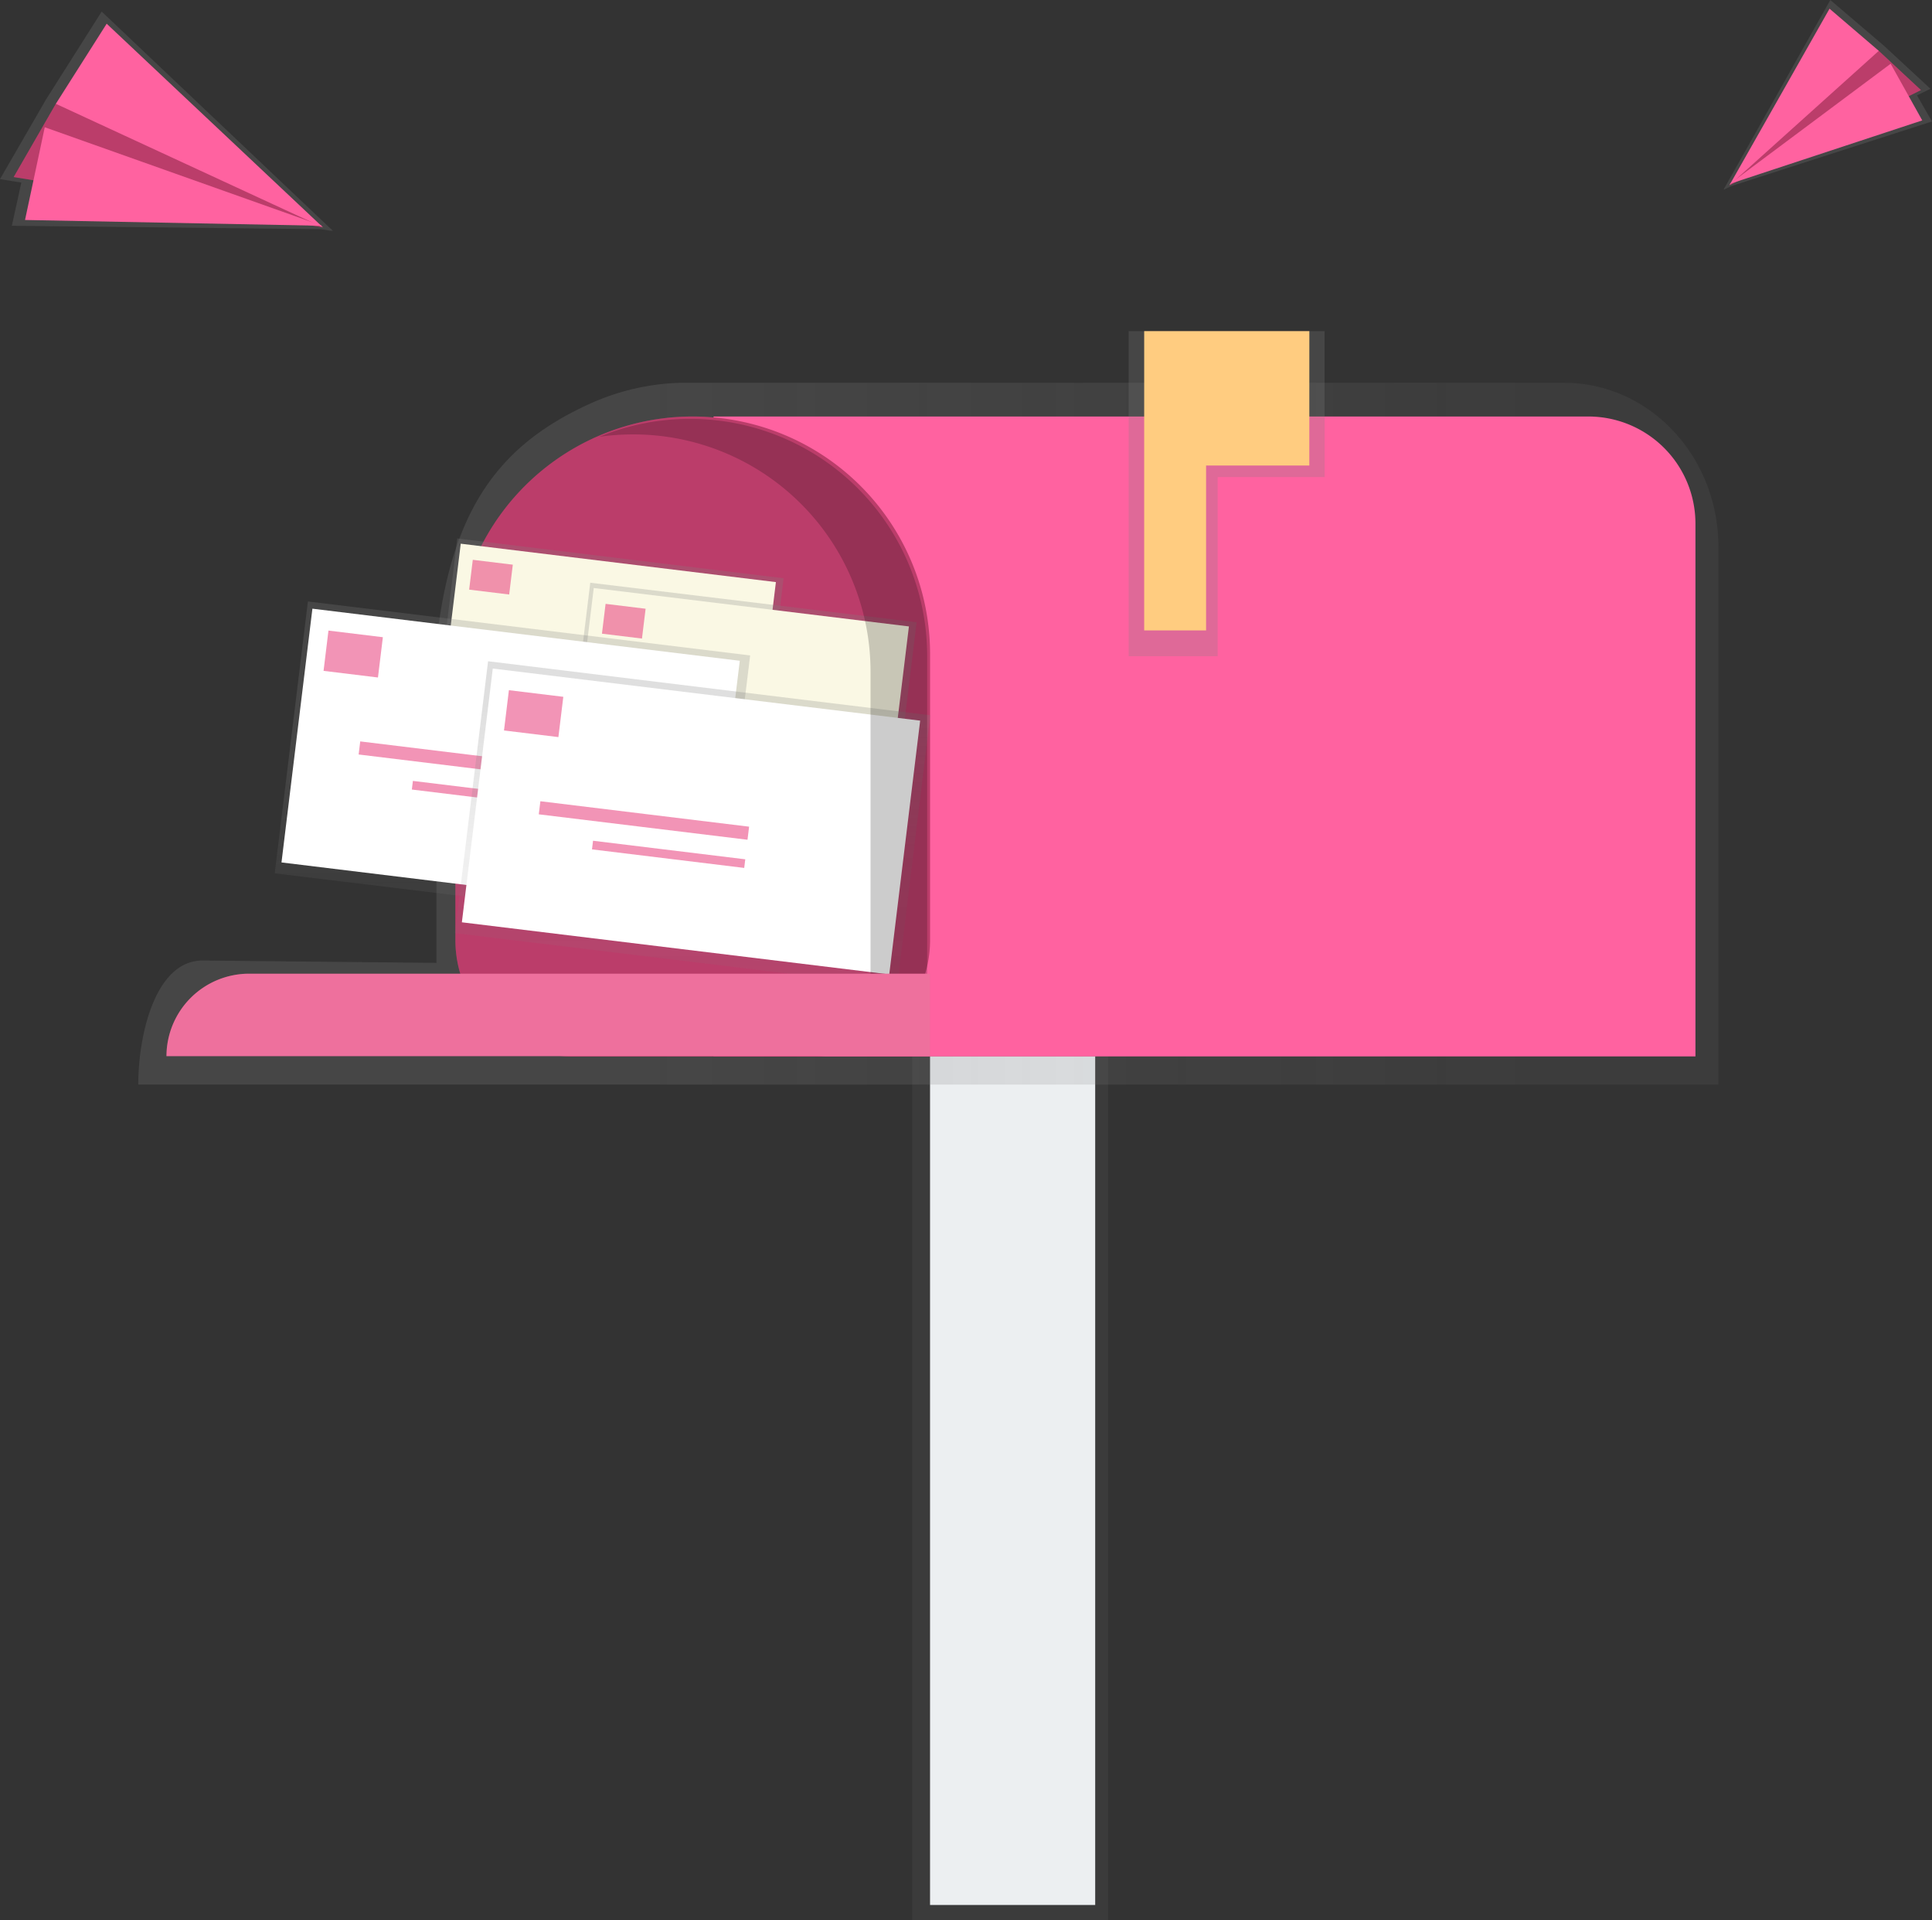 <svg xmlns="http://www.w3.org/2000/svg" xmlns:xlink="http://www.w3.org/1999/xlink" width="280.729" height="278.969" viewBox="0 0 280.729 278.969"><rect x="0" y="0" width="280.729" height="278.969" fill="#333333" stroke="none"/><defs><style>.a{fill:url(#a);}.b{fill:#eceff1;}.c{fill:url(#b);}.d{fill:#ff62a0;}.e{fill:#ea4c85;}.f,.p{opacity:0.2;}.g{fill:url(#c);}.h{fill:#ffcc80;}.i{fill:url(#d);}.j{fill:#faf8e4;}.k{opacity:0.6;}.l{fill:url(#e);}.m{fill:url(#f);}.n,.p{fill:#fff;}.o{fill:url(#g);}.q{fill:url(#h);}.r{fill:url(#i);}</style><linearGradient id="a" x1="0.5" y1="-1.219" x2="0.5" y2="-0.219" gradientUnits="objectBoundingBox"><stop offset="0" stop-color="gray" stop-opacity="0.251"/><stop offset="0.54" stop-color="gray" stop-opacity="0.122"/><stop offset="1" stop-color="gray" stop-opacity="0.102"/></linearGradient><linearGradient id="b" x1="0.31" y1="0.836" x2="1.31" y2="0.836" xlink:href="#a"/><linearGradient id="c" x1="0.5" y1="2.877" x2="0.5" y2="3.877" xlink:href="#a"/><linearGradient id="d" x1="1.733" y1="1.482" x2="1.733" y2="2.323" xlink:href="#a"/><linearGradient id="e" x1="0.962" y1="1.182" x2="0.962" y2="2.023" xlink:href="#a"/><linearGradient id="f" x1="1.784" y1="0.432" x2="1.784" y2="1.273" xlink:href="#a"/><linearGradient id="g" x1="1.014" y1="0.133" x2="1.014" y2="0.974" xlink:href="#a"/><linearGradient id="h" x1="1.629" y1="5.966" x2="1.629" y2="6.79" xlink:href="#a"/><linearGradient id="i" x1="2.719" y1="0.947" x2="2.719" y2="1.991" xlink:href="#a"/></defs><rect class="a" width="28.475" height="125.534" transform="translate(132.538 153.435)"/><rect class="b" width="23.997" height="123.314" transform="translate(135.14 153.435)"/><path class="c" d="M259.669,145.3H131.38a34.138,34.138,0,0,0-12.783,2.832c-13.051,5.779-20.629,14.85-22.772,34.981v46.463l-33.986-.344c-6.851,0-9.339,10.755-9.339,18.026H282.1V169.144C282.1,155.978,272.07,145.3,259.669,145.3Z" transform="translate(-32.407 -89.69)"/><path class="d" d="M270.9,158.1H398a15.566,15.566,0,0,1,15.577,15.577v77.387H270.9V158.1Z" transform="translate(-167.22 -97.591)"/><path class="e" d="M207.384,158.1h0a34.464,34.464,0,0,1,34.484,34.484v41.6a16.857,16.857,0,0,1-16.878,16.878H189.778A16.857,16.857,0,0,1,172.9,234.186V192.545A34.456,34.456,0,0,1,207.384,158.1Z" transform="translate(-106.727 -97.591)"/><path class="f" d="M207.384,158.1h0a34.464,34.464,0,0,1,34.484,34.484v41.6a16.857,16.857,0,0,1-16.878,16.878H189.778A16.857,16.857,0,0,1,172.9,234.186V192.545A34.456,34.456,0,0,1,207.384,158.1Z" transform="translate(-106.727 -97.591)"/><path class="g" d="M456.975,125.7H428.5v47.228h12.936V146.9h15.539Z" transform="translate(-264.502 -77.591)"/><path class="h" d="M458.4,125.7h-24v43.478h8.994V145.219h15Z" transform="translate(-268.144 -77.591)"/><path class="i" d="M164.4,233.525l3.521-29.125,47.42,5.779L211.781,239.3Z" transform="translate(-101.48 -126.171)"/><rect class="j" width="27.403" height="46.118" transform="matrix(0.121, -0.993, 0.993, 0.121, 63.631, 106.197)"/><g class="k" transform="translate(68.17 81.329)"><rect class="e" width="4.363" height="5.856" transform="matrix(0.121, -0.993, 0.993, 0.121, 0, 4.331)"/><rect class="e" width="1.416" height="22.543" transform="matrix(0.121, -0.993, 0.993, 0.121, 3.721, 13.298)"/><rect class="e" width="0.957" height="16.419" transform="matrix(0.121, -0.993, 0.993, 0.121, 9.425, 17.067)"/></g><path class="l" d="M214.8,250.325l3.559-29.125,47.42,5.741L262.22,256.1Z" transform="translate(-132.59 -136.541)"/><rect class="j" width="27.403" height="46.118" transform="matrix(0.121, -0.993, 0.993, 0.121, 82.96, 112.636)"/><g class="k" transform="translate(87.467 87.728)"><rect class="e" width="4.363" height="5.856" transform="matrix(0.121, -0.993, 0.993, 0.121, 0, 4.331)"/><rect class="e" width="1.416" height="22.543" transform="matrix(0.121, -0.993, 0.993, 0.121, 3.759, 13.303)"/><rect class="e" width="0.957" height="16.419" transform="matrix(0.121, -0.993, 0.993, 0.121, 9.457, 17.063)"/></g><path class="m" d="M104.3,267.8l4.822-39.5,64.26,7.846L168.56,275.6Z" transform="translate(-64.382 -140.924)"/><rect class="n" width="37.124" height="62.537" transform="matrix(0.121, -0.993, 0.993, 0.121, 40.902, 125.293)"/><g class="k" transform="translate(47.014 91.61)"><rect class="e" width="5.894" height="7.961" transform="matrix(0.121, -0.993, 0.993, 0.121, 0, 5.851)"/><rect class="e" width="1.914" height="30.542" transform="matrix(0.121, -0.993, 0.993, 0.121, 5.098, 18)"/><rect class="e" width="1.263" height="22.275" transform="matrix(0.121, -0.993, 0.993, 0.121, 12.829, 23.093)"/></g><path class="o" d="M172.7,290.5l4.822-39.5,64.26,7.846L236.96,298.3Z" transform="translate(-106.603 -154.936)"/><rect class="n" width="37.124" height="62.537" transform="matrix(0.121, -0.993, 0.993, 0.121, 67.112, 133.989)"/><g class="k" transform="translate(73.233 100.269)"><rect class="e" width="5.894" height="7.961" transform="matrix(0.121, -0.993, 0.993, 0.121, 0, 5.851)"/><rect class="e" width="1.914" height="30.542" transform="matrix(0.121, -0.993, 0.993, 0.121, 5.055, 18.033)"/><rect class="e" width="1.263" height="22.275" transform="matrix(0.121, -0.993, 0.993, 0.121, 12.786, 23.126)"/></g><path class="f" d="M240.766,159h0a34.512,34.512,0,0,0-13.166,2.6,34.73,34.73,0,0,1,4.9-.344h0a34.464,34.464,0,0,1,34.484,34.484v54.73h8.229V193.484A34.432,34.432,0,0,0,240.766,159Z" transform="translate(-140.492 -98.147)"/><path class="e" d="M75.218,369.6h98.935v11.979H63.2A12.005,12.005,0,0,1,75.218,369.6Z" transform="translate(-39.012 -228.145)"/><path class="p" d="M75.218,369.6h98.935v11.979H63.2A12.005,12.005,0,0,1,75.218,369.6Z" transform="translate(-39.012 -228.145)"/><path class="q" d="M655.548,27.02l-1.148.536.115-.23-.076.038.115-.115L669.9,0l7.808,6.659,6.736,6.238-1.952.957,2.182,3.789Z" transform="translate(-403.944)"/><path class="e" d="M678.3,19.3l6.124,5.7L656.6,38.819l14.812-18.983Z" transform="translate(-405.302 -11.913)"/><path class="f" d="M678.3,19.3l6.124,5.7L656.6,38.819l14.812-18.983Z" transform="translate(-405.302 -11.913)"/><path class="d" d="M671.143,3.3,656.6,28.943,678.3,9.424Z" transform="translate(-405.302 -2.037)"/><path class="d" d="M684.677,32.429,656.7,41.652,680.084,24.2Z" transform="translate(-405.364 -14.938)"/><path class="r" d="M46.578,36.013l1.8.268-.268-.268h.153l-.23-.077L14.773,4.4,6.7,17.145,0,28.741l3.1.5L1.722,35.516Z" transform="translate(0 -2.716)"/><path class="e" d="M11.324,35.82,5.2,46.46l44.932,7.31L21.2,33.6Z" transform="translate(-3.21 -20.74)"/><path class="f" d="M11.324,35.82,5.2,46.46l44.932,7.31L21.2,33.6Z" transform="translate(-3.21 -20.74)"/><path class="d" d="M28.587,9,60.008,38.585,21.2,20.635Z" transform="translate(-13.086 -5.555)"/><path class="d" d="M9.5,61.772l43.171.842L12.37,48.3Z" transform="translate(-5.864 -29.814)"/></svg>